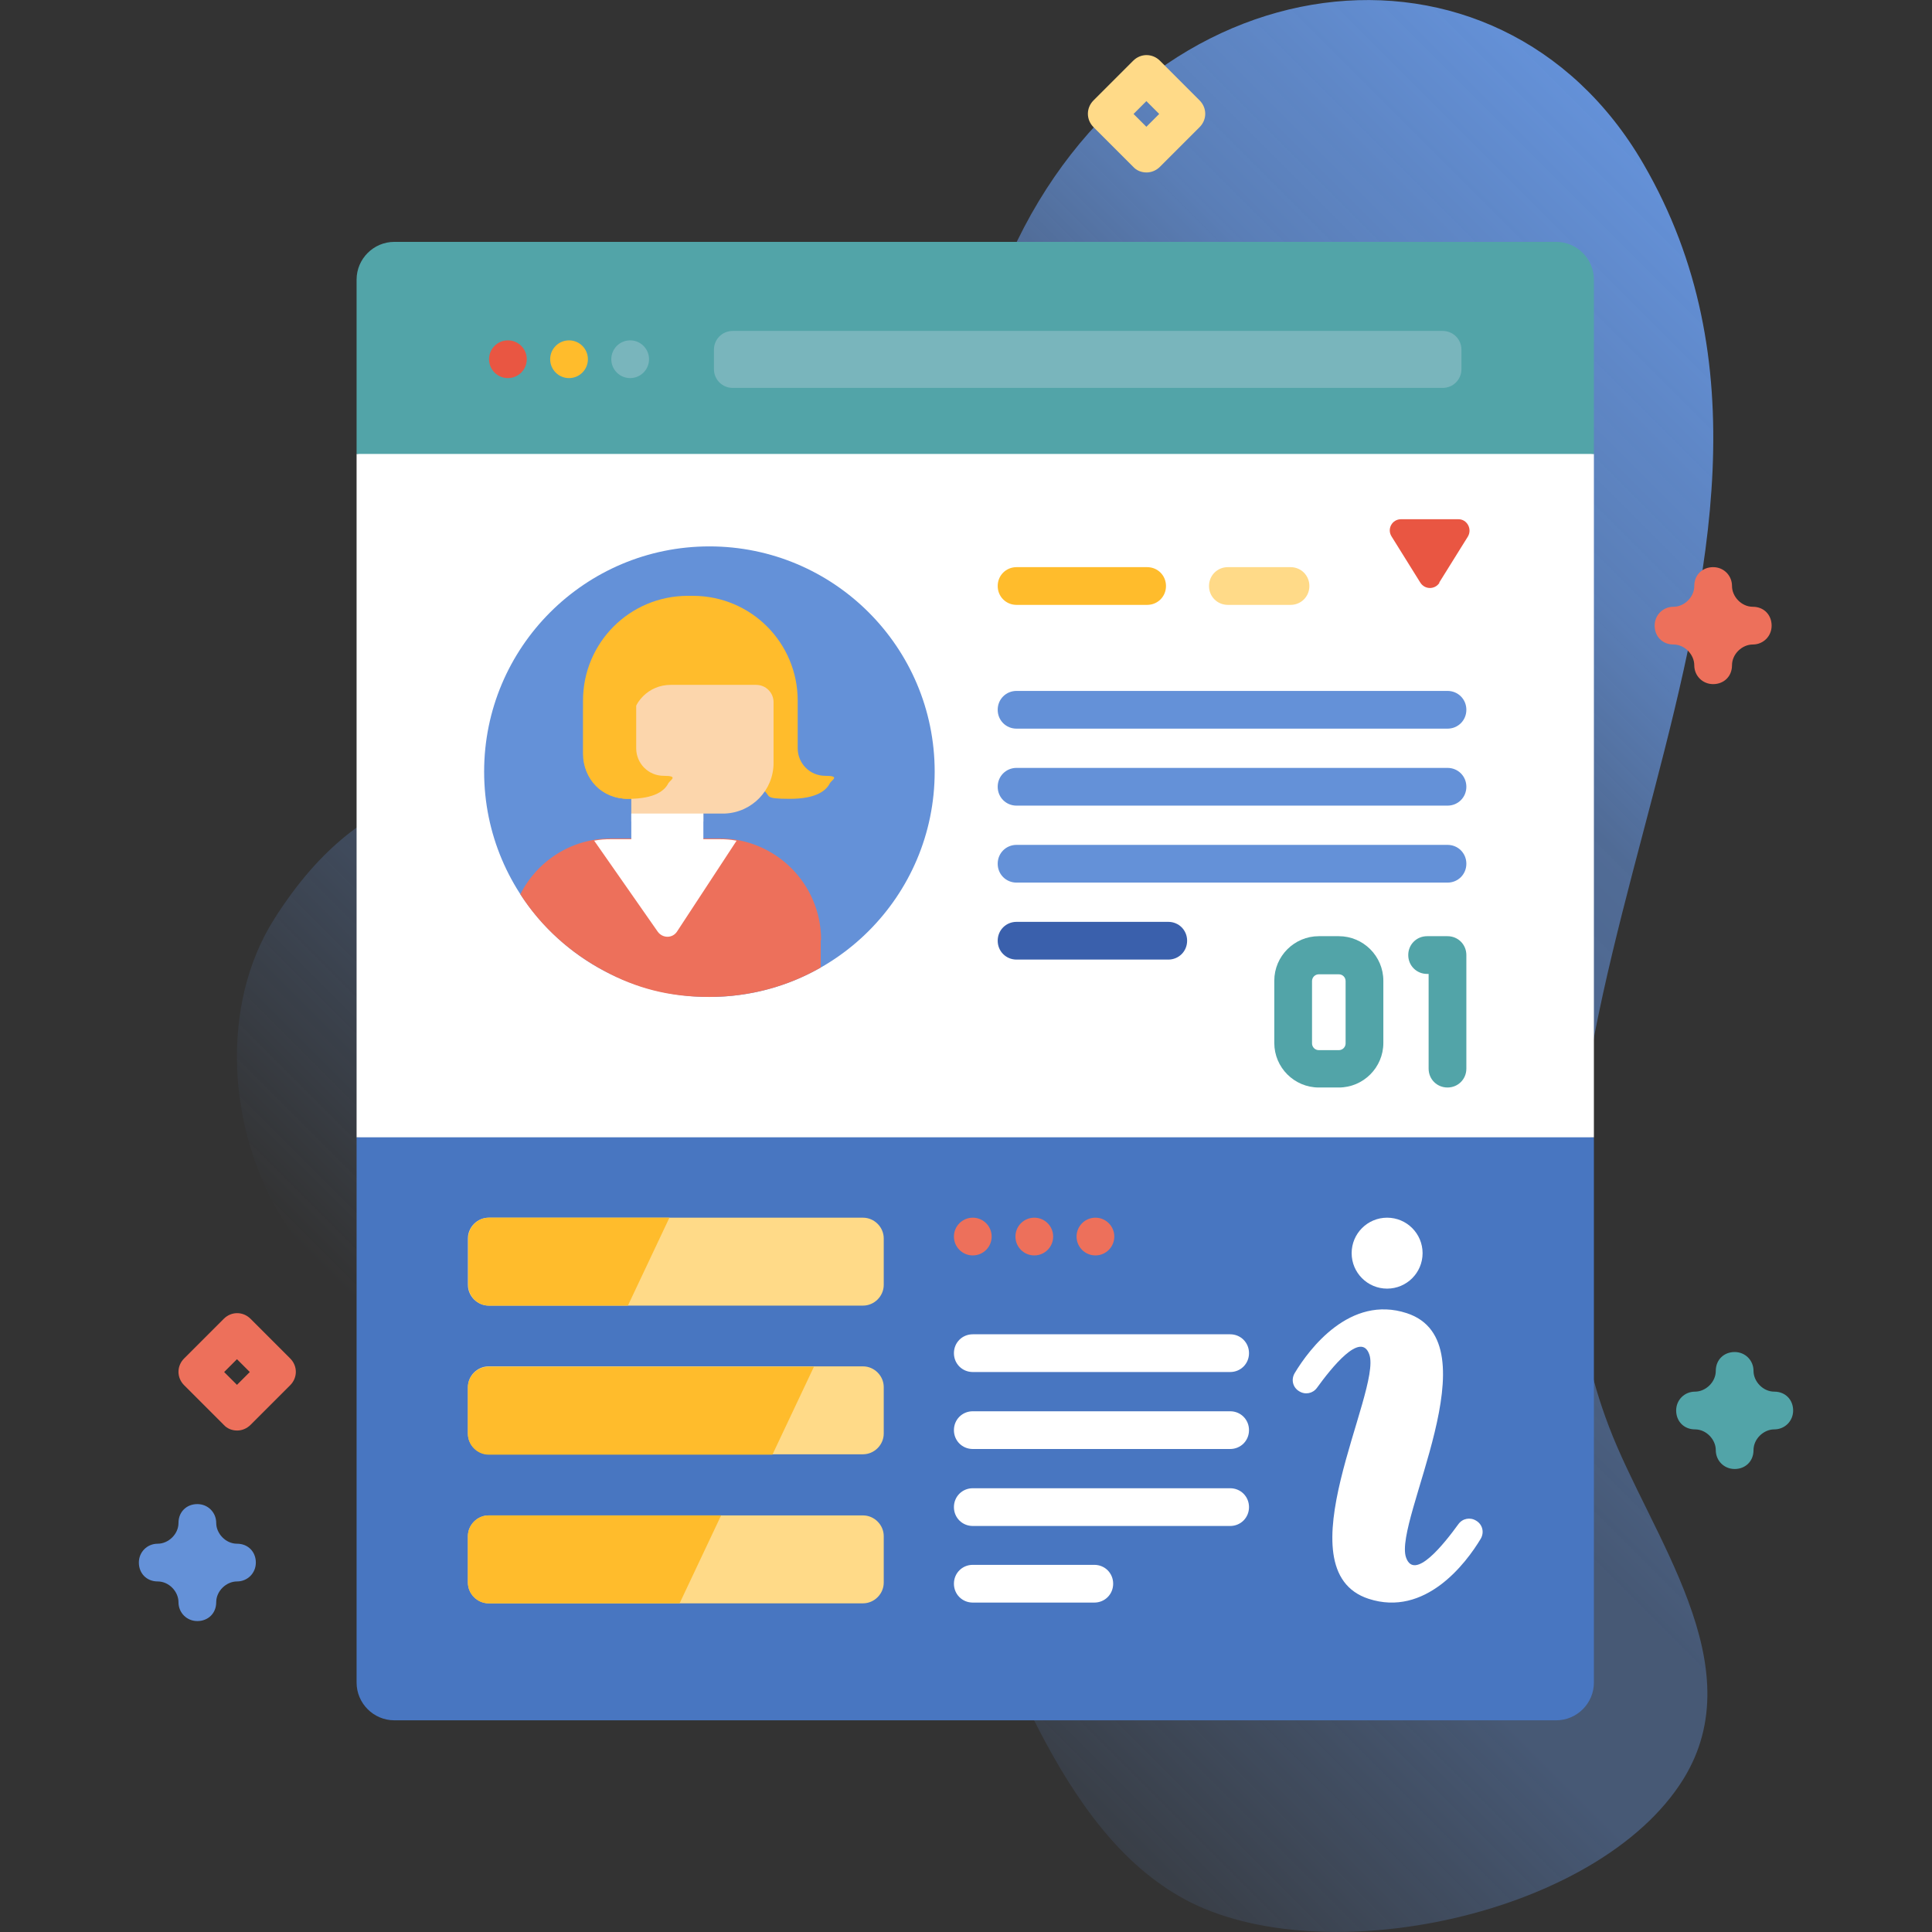 <?xml version="1.0" encoding="UTF-8"?>
<svg id="Capa_1" xmlns="http://www.w3.org/2000/svg" version="1.1" xmlns:xlink="http://www.w3.org/1999/xlink" viewBox="0 0 512 512">
  <rect x="0" y="0" width="512" height="512" fill="#333333" stroke="none"/>
  <!-- Generator: Adobe Illustrator 29.6.1, SVG Export Plug-In . SVG Version: 2.1.1 Build 9)  -->
  <defs>
    <style>
      .st0 {
        fill: #3a60ac;
      }

      .st1 {
        fill: #fff;
      }

      .st2 {
        fill: #fcd6ac;
      }

      .st3 {
        fill: #4876c1;
      }

      .st4 {
        fill: #e95642;
      }

      .st5 {
        fill: #6491d8;
      }

      .st6 {
        fill: #79b5bc;
      }

      .st7 {
        fill: #ed705b;
      }

      .st8 {
        fill: #ffda88;
      }

      .st9 {
        fill: #ffbc2c;
      }

      .st10 {
        fill: url(#linear-gradient);
      }

      .st11 {
        fill: #52a4a8;
      }
    </style>
    <linearGradient id="linear-gradient" x1="182.6" y1="421.5" x2="506.4" y2="97.7" gradientTransform="translate(0 12)" gradientUnits="userSpaceOnUse">
      <stop offset="0" stop-color="#6491d8" stop-opacity="0"/>
      <stop offset=".3" stop-color="#6491d8" stop-opacity=".4"/>
      <stop offset=".4" stop-color="#6491d8" stop-opacity=".4"/>
      <stop offset=".5" stop-color="#6491d8" stop-opacity=".5"/>
      <stop offset=".7" stop-color="#6491d8" stop-opacity=".6"/>
      <stop offset=".8" stop-color="#6491d8" stop-opacity=".8"/>
      <stop offset="1" stop-color="#6491d8"/>
    </linearGradient>
  </defs>
  <path class="st10" d="M426.4,378.1c-40.9-106.8,69.6-230.6,9.1-334.7-38.5-66.3-131.7-55.3-167.6,24-87.8,194.3-145.5,97.8-195.2,176.1-28.9,45.5,7.3,132.6,83.8,104.7,101.6-37,90.6,118.9,157.4,155.1,36.5,19.8,109.8,4.3,132.2-31.8,18.7-30.2-8.6-64.3-19.7-93.4h0Z"/>
  <path class="st3" d="M422.4,301.4v144.5c0,5.5-4.5,10-10,10H104.5c-5.5,0-10-4.5-10-10v-144.5l163.9-20,163.9,20h.1Z"/>
  <path class="st1" d="M422.4,120.3v181.1H94.5V120.3l168.3-20,159.5,20h.1Z"/>
  <path class="st11" d="M422.4,120.3v-46.2c0-5.5-4.5-10-10-10H104.5c-5.5,0-10,4.5-10,10v46.2h327.9Z"/>
  <circle class="st4" cx="134.6" cy="95.2" r="5"/>
  <circle class="st9" cx="150.8" cy="95.2" r="5"/>
  <circle class="st6" cx="167" cy="95.2" r="5"/>
  <path class="st6" d="M194.2,102.8h188.1c2.8,0,5-2.2,5-5v-5.1c0-2.8-2.2-5-5-5h-188.1c-2.8,0-5,2.2-5,5v5.1c0,2.8,2.2,5,5,5h0Z"/>
  <path class="st4" d="M381.4,154.4l7.6-12.2c1.2-2-.2-4.6-2.5-4.6h-15.2c-2.4,0-3.8,2.6-2.5,4.6l7.6,12.2c1.2,1.9,3.9,1.9,5.1,0h-.1Z"/>
  <circle class="st5" cx="188" cy="204.5" r="59.7"/>
  <path class="st9" d="M182.4,157.9h1.2c15.4,0,27.8,12.4,27.8,27.8v12.6c0,4,3.2,7.3,7.3,7.3s1.7,1.1,1.2,2c-.9,1.8-3.4,4.1-10.6,4.1s-4.9-.8-6.9-2.2c-2.5,1.4-5.4,2.2-8.5,2.2h-27.5c-6.6,0-11.9-5.3-11.9-11.9v-14.1c0-15.4,12.4-27.8,27.8-27.8h0Z"/>
  <path class="st7" d="M217.5,249.1v7.3c-8.7,5-18.8,7.8-29.6,7.8s-19.4-2.4-27.6-6.8c-9.1-4.8-16.9-11.8-22.4-20.4,4.4-8.8,13.5-14.8,24-14.8h28.8c14.8,0,26.9,12,26.9,26.9h0Z"/>
  <path class="st1" d="M157.4,222.7l16.9,24.2c1.3,1.8,3.9,1.8,5.1,0l15.8-24.1c-1.5-.3-3-.4-4.5-.4h-28.8c-1.5,0-3,.1-4.5.4h0Z"/>
  <path class="st2" d="M167.3,191.6v26.1h19.1v-2.1h5.7c7.2-.3,12.9-6.2,12.9-13.4v-16.1c0-2.6-2.1-4.6-4.6-4.6h-22.7c-5.7,0-10.3,4.6-10.3,10.3v-.2Z"/>
  <path class="st1" d="M167.3,215.6v6.7c0,2.6,1.1,5,2.8,6.7s4.2,2.8,7,2.8c5.2-.1,9.3-4.5,9.3-9.7v-6.5h-19.1Z"/>
  <path class="st9" d="M168.6,181v17.3c0,4,3.2,7.3,7.3,7.3s1.7,1.1,1.2,2c-.9,1.8-3.4,4.1-10.6,4.1s-11.9-5.3-11.9-11.9v-12l14-6.7h0Z"/>
  <path class="st9" d="M304,160.3h-34.6c-2.8,0-5-2.2-5-5s2.2-5,5-5h34.6c2.8,0,5,2.2,5,5s-2.2,5-5,5Z"/>
  <path class="st8" d="M342,160.3h-16.6c-2.8,0-5-2.2-5-5s2.2-5,5-5h16.6c2.8,0,5,2.2,5,5s-2.2,5-5,5Z"/>
  <path class="st5" d="M383.6,193.1h-114.2c-2.8,0-5-2.2-5-5s2.2-5,5-5h114.2c2.8,0,5,2.2,5,5s-2.2,5-5,5h0Z"/>
  <path class="st5" d="M383.6,213.5h-114.2c-2.8,0-5-2.2-5-5s2.2-5,5-5h114.2c2.8,0,5,2.2,5,5s-2.2,5-5,5h0Z"/>
  <path class="st5" d="M383.6,233.9h-114.2c-2.8,0-5-2.2-5-5s2.2-5,5-5h114.2c2.8,0,5,2.2,5,5s-2.2,5-5,5h0Z"/>
  <path class="st0" d="M309.6,254.3h-40.2c-2.8,0-5-2.2-5-5s2.2-5,5-5h40.2c2.8,0,5,2.2,5,5s-2.2,5-5,5Z"/>
  <path class="st11" d="M354.8,288.2h-5.3c-6.5,0-11.8-5.3-11.8-11.8v-16.5c0-6.5,5.3-11.8,11.8-11.8h5.3c6.5,0,11.8,5.3,11.8,11.8v16.5c0,6.5-5.3,11.8-11.8,11.8ZM349.5,258.2c-1,0-1.8.8-1.8,1.8v16.5c0,1,.8,1.8,1.8,1.8h5.3c1,0,1.8-.8,1.8-1.8v-16.5c0-1-.8-1.8-1.8-1.8h-5.3Z"/>
  <path class="st11" d="M383.6,288.2c-2.8,0-5-2.2-5-5v-25.1h-.4c-2.8,0-5-2.2-5-5s2.2-5,5-5h5.4c2.8,0,5,2.2,5,5v30.1c0,2.8-2.2,5-5,5Z"/>
  <path class="st8" d="M228.7,346h-99.2c-3,0-5.5-2.5-5.5-5.5v-12.3c0-3,2.5-5.5,5.5-5.5h99.2c3,0,5.5,2.5,5.5,5.5v12.3c0,3-2.5,5.5-5.5,5.5Z"/>
  <path class="st9" d="M177.4,322.7h-47.8c-3,0-5.5,2.5-5.5,5.5v12.3c0,3,2.5,5.5,5.5,5.5h36.8l11-23.3Z"/>
  <path class="st8" d="M228.7,385.4h-99.2c-3,0-5.5-2.5-5.5-5.5v-12.3c0-3,2.5-5.5,5.5-5.5h99.2c3,0,5.5,2.5,5.5,5.5v12.3c0,3-2.5,5.5-5.5,5.5Z"/>
  <path class="st9" d="M215.7,362.2h-86.2c-3,0-5.5,2.5-5.5,5.5v12.3c0,3,2.5,5.5,5.5,5.5h75.2l11-23.3Z"/>
  <path class="st8" d="M228.7,424.9h-99.2c-3,0-5.5-2.5-5.5-5.5v-12.3c0-3,2.5-5.5,5.5-5.5h99.2c3,0,5.5,2.5,5.5,5.5v12.3c0,3-2.5,5.5-5.5,5.5Z"/>
  <path class="st9" d="M191.1,401.6h-61.6c-3,0-5.5,2.5-5.5,5.5v12.3c0,3,2.5,5.5,5.5,5.5h50.6l11-23.3Z"/>
  <path class="st1" d="M326,363.6h-68.2c-2.8,0-5-2.2-5-5s2.2-5,5-5h68.2c2.8,0,5,2.2,5,5s-2.2,5-5,5Z"/>
  <path class="st1" d="M326,384h-68.2c-2.8,0-5-2.2-5-5s2.2-5,5-5h68.2c2.8,0,5,2.2,5,5s-2.2,5-5,5Z"/>
  <path class="st1" d="M326,404.4h-68.2c-2.8,0-5-2.2-5-5s2.2-5,5-5h68.2c2.8,0,5,2.2,5,5s-2.2,5-5,5Z"/>
  <path class="st1" d="M290,424.7h-32.2c-2.8,0-5-2.2-5-5s2.2-5,5-5h32.2c2.8,0,5,2.2,5,5s-2.2,5-5,5Z"/>
  <circle class="st7" cx="257.8" cy="327.7" r="5"/>
  <circle class="st7" cx="274.1" cy="327.7" r="5"/>
  <circle class="st7" cx="290.3" cy="327.7" r="5"/>
  <path class="st1" d="M391.2,403c-1.6-1-3.6-.6-4.7.9-3.7,5.1-11.7,15.3-13.9,8.8-3.3-9.7,23.5-57.1.2-64.7-15-4.9-25.8,9.4-29.7,15.9-1,1.7-.5,3.8,1.2,4.8,1.6,1,3.6.6,4.7-.9,3.7-5.1,11.7-15.3,13.9-8.8,3.3,9.7-23.5,57.1-.2,64.7,15,4.9,25.8-9.4,29.7-15.9,1-1.7.5-3.8-1.2-4.8h0Z"/>
  <circle class="st1" cx="367.6" cy="332.1" r="9.4"/>
  <path class="st11" d="M459.7,389.3c-2.8,0-5-2.2-5-5s-2.5-5.5-5.5-5.5-5-2.2-5-5,2.2-5,5-5,5.5-2.5,5.5-5.5,2.2-5,5-5,5,2.2,5,5,2.5,5.5,5.5,5.5,5,2.2,5,5-2.2,5-5,5-5.5,2.5-5.5,5.5-2.2,5-5,5Z"/>
  <path class="st5" d="M52.3,429.6c-2.8,0-5-2.2-5-5s-2.5-5.5-5.5-5.5-5-2.2-5-5,2.2-5,5-5,5.5-2.5,5.5-5.5,2.2-5,5-5,5,2.2,5,5,2.5,5.5,5.5,5.5,5,2.2,5,5-2.2,5-5,5-5.5,2.5-5.5,5.5-2.2,5-5,5Z"/>
  <path class="st7" d="M454,181.3c-2.8,0-5-2.2-5-5s-2.5-5.5-5.5-5.5-5-2.2-5-5,2.2-5,5-5,5.5-2.5,5.5-5.5,2.2-5,5-5,5,2.2,5,5,2.5,5.5,5.5,5.5,5,2.2,5,5-2.2,5-5,5-5.5,2.5-5.5,5.5-2.2,5-5,5Z"/>
  <path class="st8" d="M303.8,45.7c-1.3,0-2.6-.5-3.5-1.5l-10.5-10.5c-2-2-2-5.1,0-7.1l10.5-10.5c2-2,5.1-2,7.1,0l10.5,10.5c2,2,2,5.1,0,7.1l-10.5,10.5c-1,1-2.3,1.5-3.5,1.5h-.1ZM300.4,30.2l3.4,3.4,3.4-3.4-3.4-3.4s-3.4,3.4-3.4,3.4Z"/>
  <path class="st7" d="M62.8,379.1c-1.3,0-2.6-.5-3.5-1.5l-10.5-10.5c-2-2-2-5.1,0-7.1l10.5-10.5c2-2,5.1-2,7.1,0l10.5,10.5c2,2,2,5.1,0,7.1l-10.5,10.5c-1,1-2.3,1.5-3.5,1.5h-.1ZM59.4,363.6l3.4,3.4,3.4-3.4-3.4-3.4-3.4,3.4Z"/>
</svg>